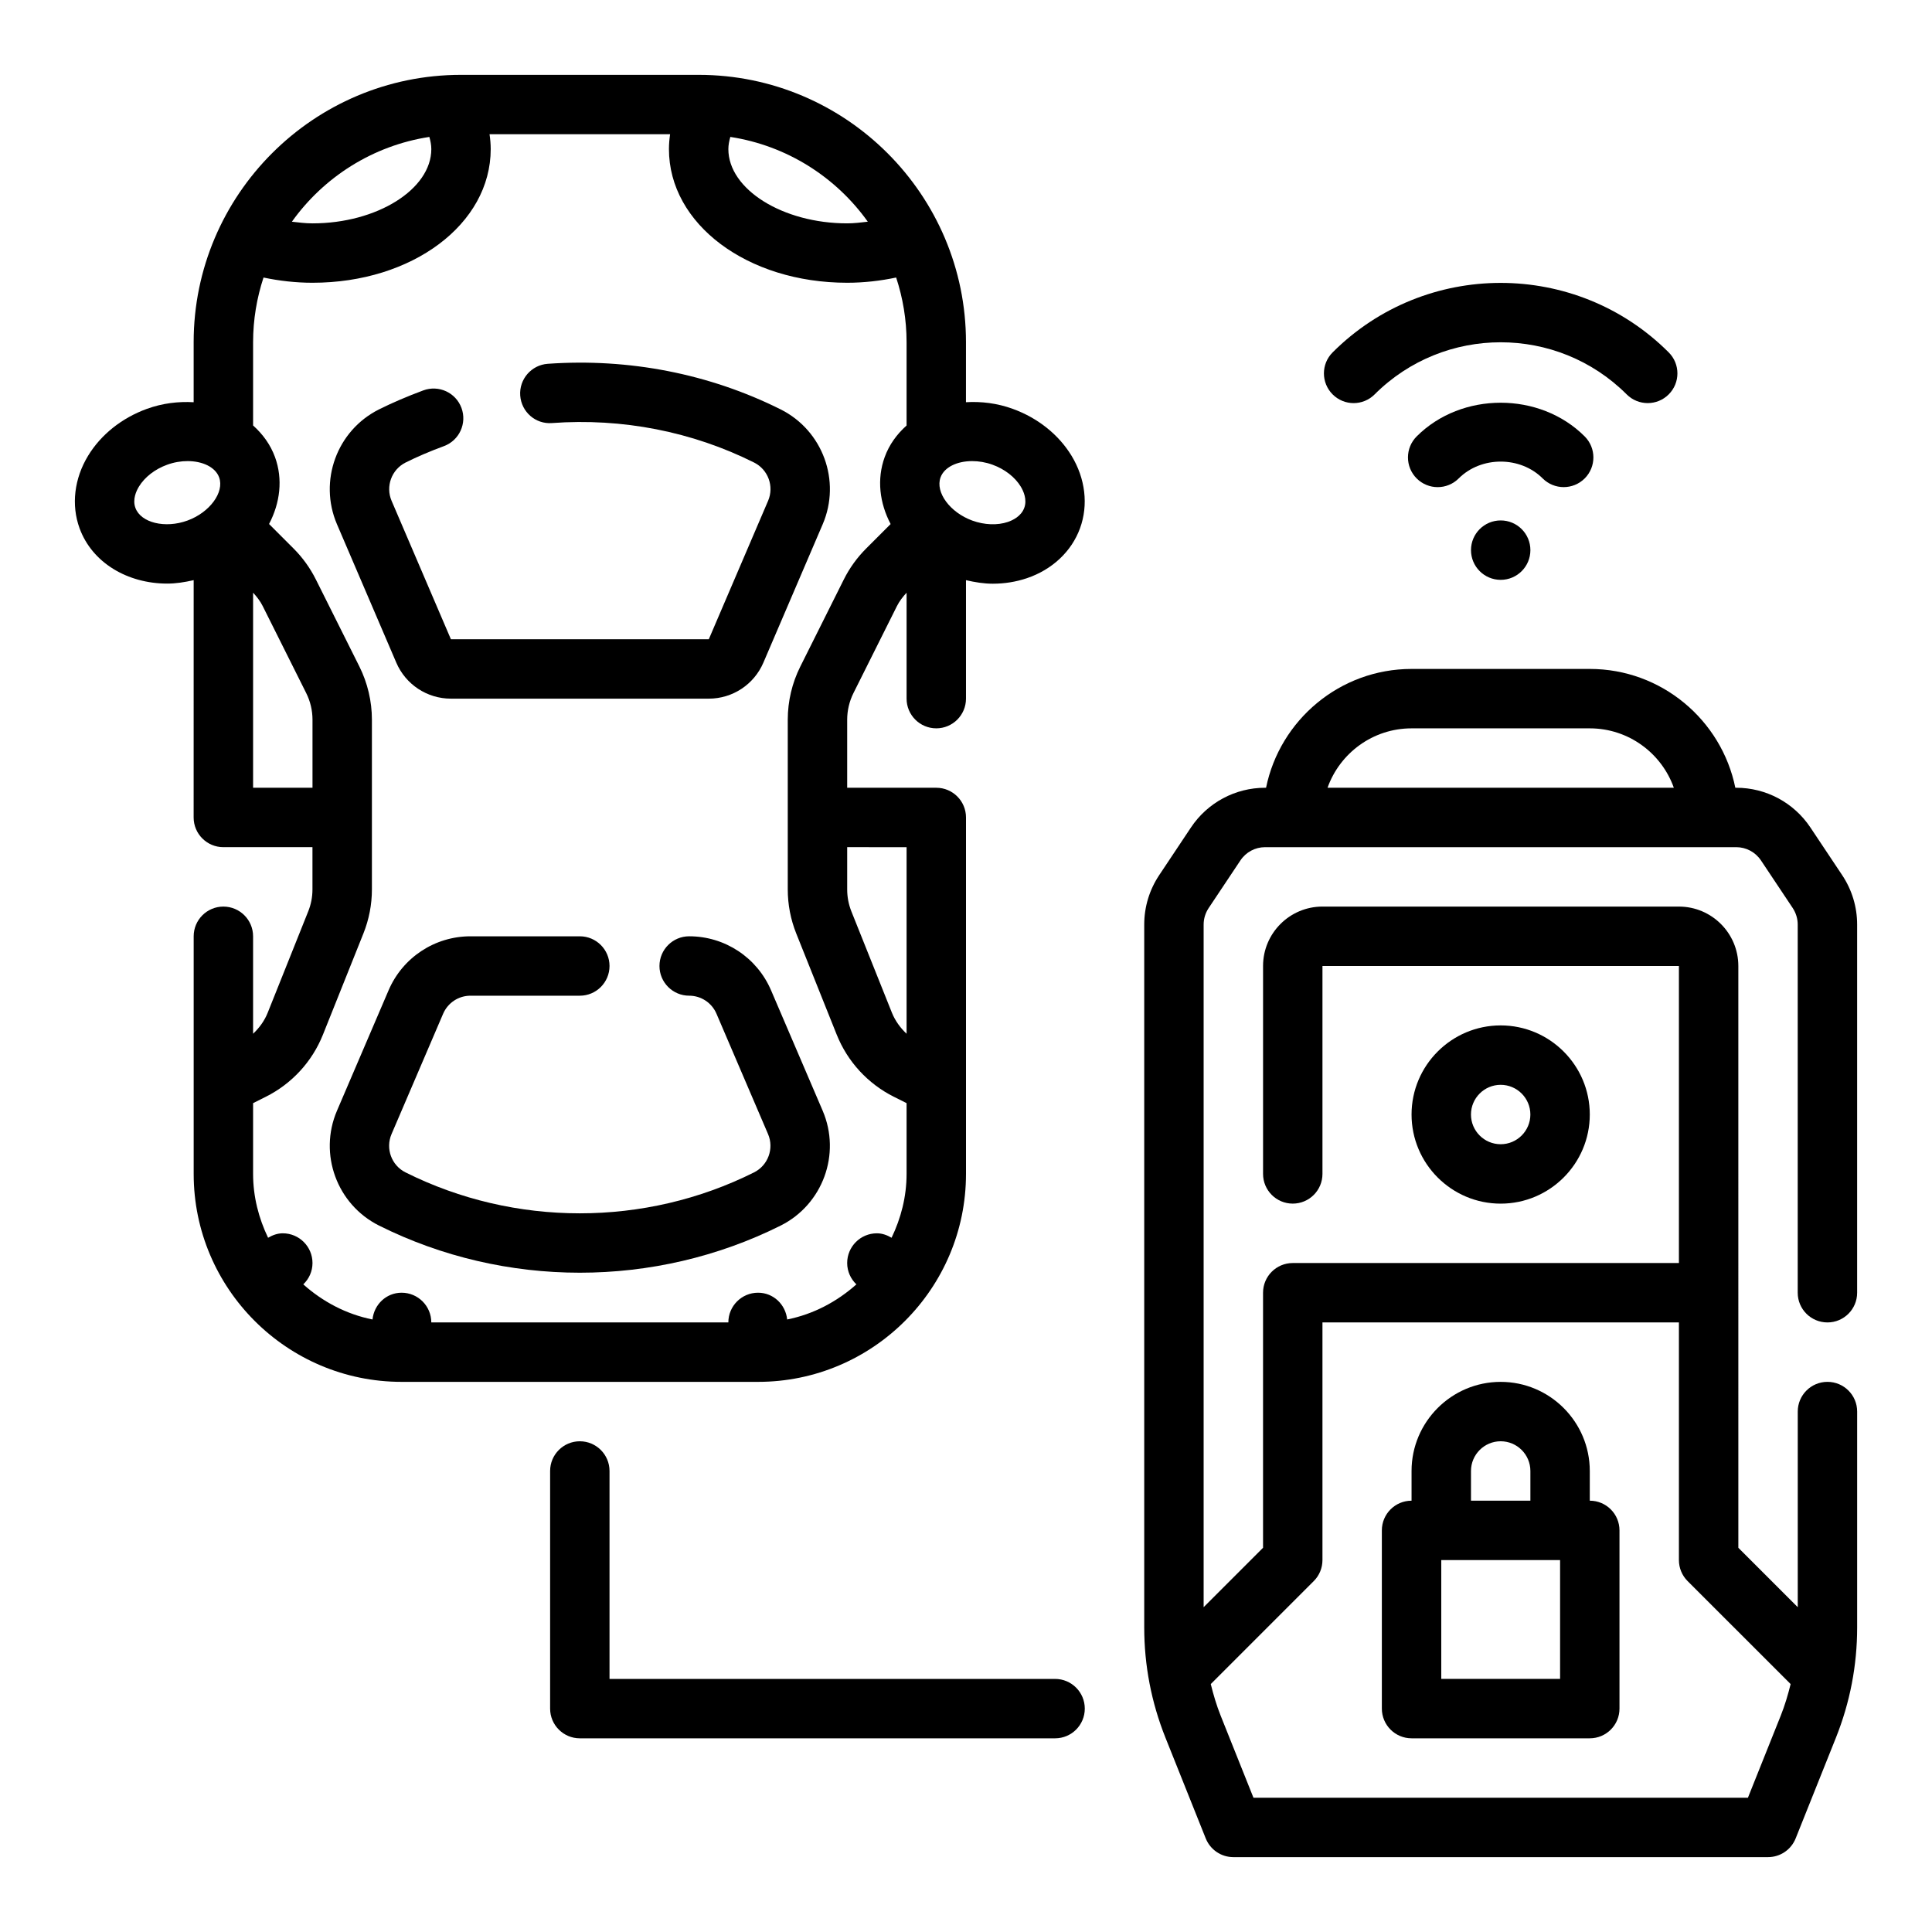 <?xml version="1.0" encoding="UTF-8"?>
<!-- Uploaded to: ICON Repo, www.svgrepo.com, Generator: ICON Repo Mixer Tools -->
<svg fill="#000000" width="800px" height="800px" version="1.1" viewBox="144 144 512 512" xmlns="http://www.w3.org/2000/svg">
 <g>
  <path d="m628.29 494.46c4.352 0 7.871-3.527 7.871-7.871v-97.574c0-4.668-1.371-9.195-3.969-13.098l-8.422-12.633c-4.394-6.582-11.738-10.52-19.648-10.52h-0.242c-3.66-17.941-19.555-31.488-38.566-31.488h-47.23c-19.004 0-34.906 13.547-38.566 31.488h-0.246c-7.91 0-15.258 3.938-19.648 10.516l-8.422 12.641c-2.598 3.902-3.969 8.426-3.969 13.094v186.26c0 10.051 1.891 19.895 5.629 29.238l10.676 26.695c1.203 2.988 4.094 4.949 7.312 4.949h141.7c3.219 0 6.109-1.961 7.312-4.945l10.676-26.695c3.738-9.352 5.629-19.184 5.629-29.234v-57.207c0-4.344-3.519-7.871-7.871-7.871-4.352 0-7.871 3.527-7.871 7.871v51.844l-15.742-15.742-0.004-154.18c0-8.684-7.062-15.742-15.742-15.742l-94.469-0.004c-8.684 0-15.742 7.062-15.742 15.742v55.105c0 4.344 3.519 7.871 7.871 7.871 4.352 0 7.871-3.527 7.871-7.871v-55.105h94.465v78.719l-102.34 0.004c-4.352 0-7.871 3.527-7.871 7.871v67.59l-15.742 15.742v-180.9c0-1.559 0.465-3.07 1.324-4.367l8.422-12.633c1.461-2.199 3.91-3.512 6.547-3.512h124.85c2.637 0 5.086 1.316 6.551 3.504l8.422 12.633c0.855 1.305 1.32 2.816 1.32 4.367v97.574c0 4.348 3.519 7.871 7.875 7.871zm-136.13 68.543c1.48-1.473 2.305-3.481 2.305-5.566v-62.977h94.465v62.977c0 2.086 0.828 4.094 2.305 5.566l27.301 27.293c-0.699 2.832-1.527 5.637-2.621 8.375l-8.695 21.742h-131.04l-8.691-21.742c-1.094-2.738-1.922-5.543-2.621-8.375zm3.652-210.24c3.25-9.164 12.004-15.742 22.27-15.742h47.23c10.266 0 19.02 6.582 22.27 15.742z"/>
  <path d="m518.08 604.67h47.23c4.352 0 7.871-3.527 7.871-7.871v-47.23c0-4.344-3.519-7.871-7.871-7.871v-7.871c0-13.02-10.598-23.617-23.617-23.617-13.02 0-23.617 10.598-23.617 23.617v7.871c-4.352 0-7.871 3.527-7.871 7.871v47.23c0.004 4.344 3.523 7.871 7.875 7.871zm39.359-15.746h-31.488v-31.488h31.488zm-23.613-55.102c0-4.336 3.527-7.871 7.871-7.871s7.871 3.535 7.871 7.871v7.871h-15.742z"/>
  <path d="m565.31 439.36c0-13.02-10.598-23.617-23.617-23.617-13.02 0-23.617 10.598-23.617 23.617s10.598 23.617 23.617 23.617c13.02 0 23.617-10.598 23.617-23.617zm-31.488 0c0-4.336 3.527-7.871 7.871-7.871s7.871 3.535 7.871 7.871-3.527 7.871-7.871 7.871c-4.348 0-7.871-3.535-7.871-7.871z"/>
  <path d="m508.29 248.52c18.422-18.414 48.383-18.414 66.801 0 1.535 1.535 3.551 2.305 5.566 2.305s4.031-0.77 5.566-2.305c3.078-3.078 3.078-8.062 0-11.133-24.555-24.555-64.512-24.555-89.062 0-3.078 3.07-3.078 8.055 0 11.133 3.078 3.078 8.051 3.078 11.129 0z"/>
  <path d="m558.39 273.09c2.016 0 4.031-0.77 5.566-2.297 3.078-3.078 3.078-8.055 0-11.141-11.887-11.902-32.637-11.902-44.523 0-3.078 3.078-3.078 8.062 0 11.141 3.078 3.07 8.055 3.07 11.133 0 5.953-5.953 16.312-5.953 22.262 0 1.531 1.523 3.547 2.297 5.562 2.297z"/>
  <path d="m549.57 289.79c0 4.348-3.523 7.875-7.871 7.875-4.348 0-7.871-3.527-7.871-7.875 0-4.348 3.523-7.871 7.871-7.871 4.348 0 7.871 3.523 7.871 7.871"/>
  <path d="m423.61 588.93h-118.08v-55.105c0-4.344-3.527-7.871-7.871-7.871s-7.871 3.527-7.871 7.871v62.977c0 4.344 3.527 7.871 7.871 7.871h125.95c4.352 0 7.871-3.527 7.871-7.871s-3.519-7.871-7.875-7.871z"/>
  <path d="m263.49 329.15h68.344c6.305 0 11.98-3.746 14.469-9.539l15.727-36.691c4.914-11.477 0.016-24.836-11.148-30.426-18.902-9.445-40.242-13.609-61.73-12.082-4.336 0.316-7.598 4.086-7.289 8.414 0.316 4.336 4.055 7.629 8.414 7.289 18.641-1.371 37.188 2.273 53.562 10.461 3.723 1.859 5.352 6.312 3.715 10.141l-15.715 36.691h-68.344l-15.719-36.684c-1.637-3.824-0.008-8.281 3.707-10.148 3.031-1.512 6.359-2.945 10.172-4.352 4.078-1.512 6.148-6.047 4.637-10.125-1.512-4.078-6.031-6.148-10.125-4.637-4.344 1.621-8.18 3.266-11.723 5.031-11.164 5.582-16.059 18.949-11.148 30.426l15.727 36.691c2.488 5.793 8.164 9.539 14.469 9.539z"/>
  <path d="m362.02 438.36-13.68-31.914c-3.727-8.699-12.242-14.32-21.703-14.32-4.344 0-7.871 3.527-7.871 7.871s3.527 7.871 7.871 7.871c3.148 0 5.992 1.875 7.234 4.769l13.672 31.914c1.637 3.824 0.008 8.281-3.715 10.148-28.914 14.461-63.441 14.461-92.355 0-3.723-1.859-5.352-6.312-3.715-10.141l13.68-31.914c1.254-2.902 4.086-4.773 7.242-4.773h28.98c4.344 0 7.871-3.527 7.871-7.871s-3.527-7.871-7.871-7.871h-28.977c-9.461 0-17.98 5.621-21.703 14.312l-13.68 31.922c-4.914 11.477-0.016 24.836 11.148 30.426 16.664 8.328 34.938 12.492 53.223 12.492 18.277 0 36.559-4.164 53.223-12.492 11.148-5.594 16.047-18.953 11.125-30.43z"/>
  <path d="m400 455.1v-94.465c0-4.344-3.527-7.871-7.871-7.871h-23.617v-18.043c0-2.434 0.574-4.863 1.66-7.039l11.531-23.074c0.66-1.316 1.566-2.465 2.551-3.535v28.074c0 4.344 3.527 7.871 7.871 7.871s7.871-3.527 7.871-7.871v-31.395c2.363 0.551 4.746 0.938 7.102 0.938 3.109 0 6.164-0.488 9.027-1.457 6.723-2.266 11.863-7.102 14.098-13.258 2.242-6.156 1.418-13.16-2.273-19.223-3.41-5.582-8.918-9.988-15.539-12.391-4.164-1.52-8.383-2.008-12.422-1.77l0.004-15.906c0-39.062-31.789-70.848-70.848-70.848h-62.977c-39.062 0-70.848 31.789-70.848 70.848v15.91c-4.039-0.234-8.258 0.25-12.43 1.77-6.613 2.41-12.129 6.809-15.531 12.391-3.691 6.062-4.519 13.066-2.281 19.223 3.336 9.172 12.73 14.68 23.246 14.68 2.297 0 4.644-0.371 7-0.914l-0.008 62.891c0 4.344 3.527 7.871 7.871 7.871h23.617v11.195c0 2.016-0.379 3.977-1.133 5.848l-10.715 26.797c-0.855 2.168-2.219 4.039-3.887 5.606v-25.828c0-4.344-3.527-7.871-7.871-7.871s-7.871 3.527-7.871 7.871v62.977c0 30.387 24.719 55.105 55.105 55.105h94.465c30.383 0 55.102-24.719 55.102-55.105zm-15.746-86.59v49.445c-1.668-1.566-3.031-3.441-3.898-5.598l-10.723-26.805c-0.746-1.867-1.121-3.836-1.121-5.852v-11.191zm22.789-101.35c3.219 1.164 5.945 3.281 7.461 5.785 0.699 1.148 1.754 3.41 0.938 5.644l-0.008 0.008c-0.812 2.234-3.062 3.289-4.336 3.723-2.785 0.938-6.227 0.805-9.438-0.363-5.91-2.156-9.84-7.504-8.406-11.438 0.992-2.731 4.41-4.32 8.367-4.32 1.746-0.004 3.613 0.301 5.422 0.961zm-33.07-64.406c-1.793 0.203-3.582 0.441-5.461 0.441-17.066 0-31.488-9.012-31.488-19.68 0-1.094 0.219-2.164 0.52-3.227 14.988 2.305 27.984 10.633 36.43 22.465zm-116.19-22.469c0.301 1.062 0.52 2.133 0.52 3.231 0 10.664-14.422 19.68-31.488 19.68-1.879 0-3.668-0.238-5.461-0.441 8.445-11.832 21.441-20.16 36.43-22.469zm-77.898 98.309c-0.82-2.234 0.234-4.496 0.938-5.644 1.527-2.512 4.25-4.621 7.461-5.785 1.812-0.66 3.668-0.969 5.422-0.969 3.969 0 7.375 1.59 8.367 4.32 1.434 3.938-2.496 9.289-8.398 11.438-5.918 2.164-12.359 0.582-13.789-3.359zm31.188 74.168v-51.688c0.984 1.07 1.891 2.219 2.543 3.535l11.539 23.082c1.086 2.164 1.66 4.598 1.66 7.027v18.043zm39.359 133.82c-4.07 0-7.305 3.133-7.715 7.094-6.984-1.395-13.219-4.738-18.344-9.305 1.5-1.434 2.441-3.426 2.441-5.66 0-4.344-3.527-7.871-7.871-7.871-1.449 0-2.731 0.496-3.898 1.18-2.469-5.148-3.973-10.84-3.973-16.926v-18.75l3.363-1.684c6.902-3.457 12.289-9.305 15.152-16.477l10.715-26.789c1.492-3.731 2.258-7.668 2.258-11.699v-44.98c0-4.863-1.148-9.73-3.32-14.082l-11.539-23.082c-1.52-3.039-3.504-5.785-5.894-8.18l-6.504-6.504c2.922-5.566 3.715-11.871 1.574-17.742-1.215-3.312-3.254-6.09-5.805-8.367v-22.078c0-5.984 0.992-11.738 2.762-17.129 4.141 0.871 8.512 1.383 12.98 1.383 26.48 0 47.23-15.562 47.23-35.426 0-1.324-0.117-2.629-0.309-3.938h47.848c-0.188 1.309-0.305 2.617-0.305 3.941 0 19.859 20.75 35.422 47.234 35.422 4.473 0 8.84-0.512 12.98-1.387 1.77 5.394 2.762 11.148 2.762 17.133v22.09c-2.551 2.266-4.598 5.055-5.801 8.367-2.133 5.871-1.348 12.18 1.574 17.742l-6.504 6.504c-2.394 2.394-4.375 5.141-5.902 8.188l-11.531 23.074c-2.176 4.34-3.324 9.207-3.324 14.07v44.98c0 4.031 0.762 7.965 2.25 11.691l10.723 26.805c2.867 7.164 8.25 13.012 15.152 16.469l3.363 1.684v18.75c0 6.086-1.504 11.777-3.977 16.926-1.164-0.684-2.445-1.18-3.894-1.18-4.344 0-7.871 3.527-7.871 7.871 0 2.234 0.945 4.227 2.441 5.66-5.125 4.566-11.359 7.91-18.344 9.305-0.41-3.961-3.644-7.094-7.715-7.094-4.344 0-7.871 3.527-7.871 7.871h-78.723c0-4.344-3.523-7.871-7.871-7.871z"/>
 </g>
</svg>